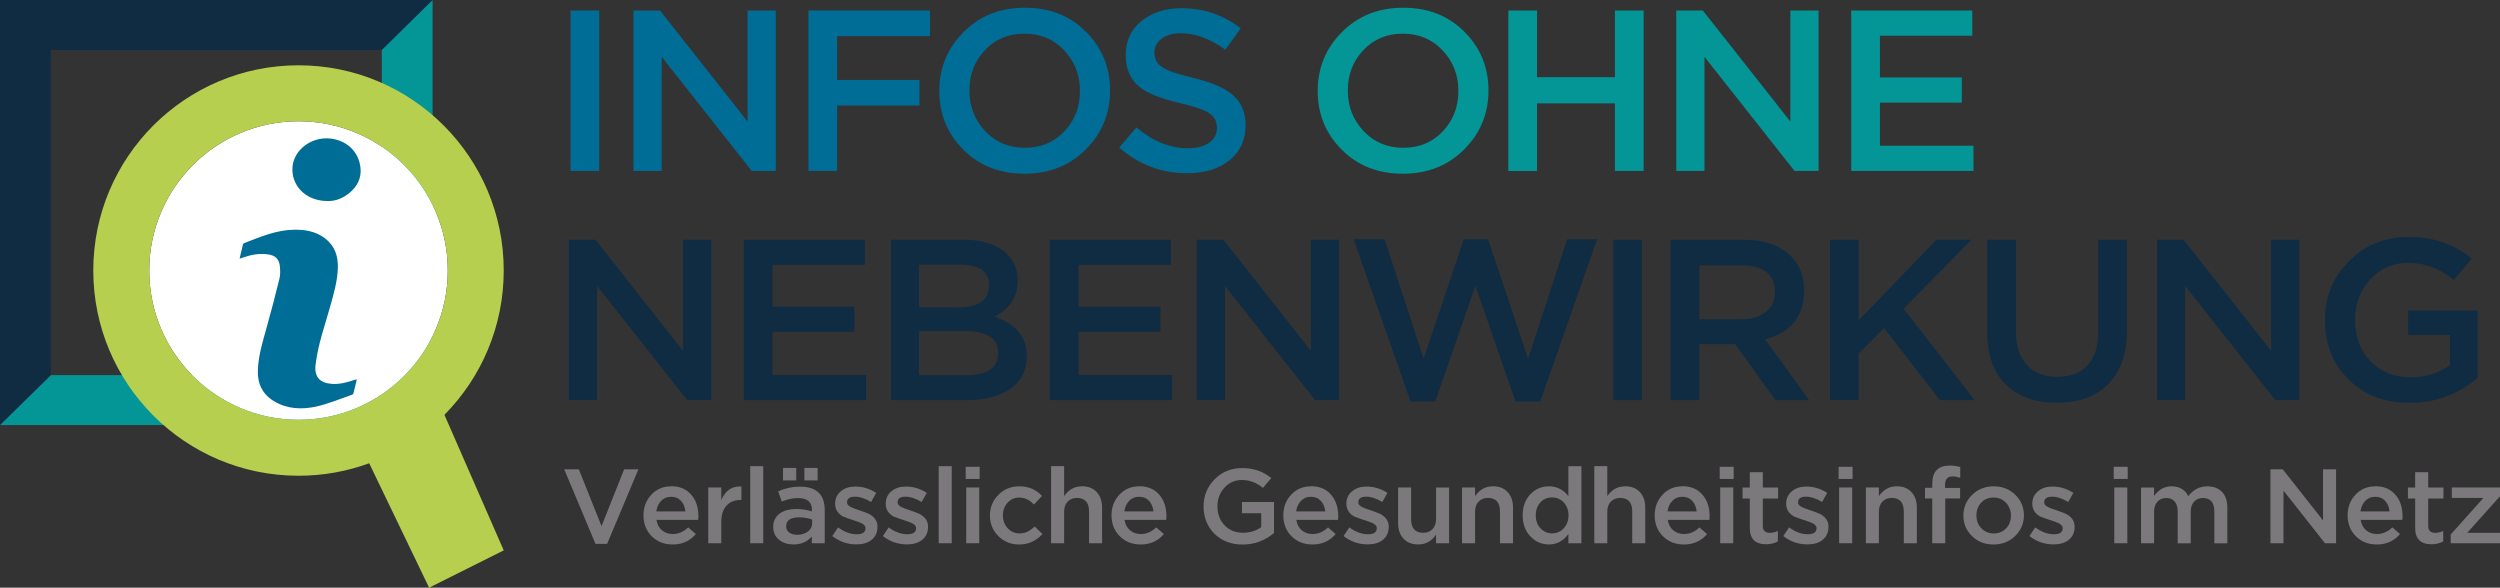 <?xml version="1.0" encoding="UTF-8"?>
<svg xmlns="http://www.w3.org/2000/svg" width="268" height="63" viewBox="0 0 268 63" fill="none">
  <rect x="0" y="0" width="268" height="63" fill="#333333" stroke="none"/>
  <g clip-path="url(#clip0_22_5239)">
    <path d="M5.447 40.214V5.352H40.927V5.367L46.374 0.01V0H0V45.566H0.01L5.462 40.214H5.447Z" fill="#102C43"></path>
    <path d="M46.374 0.01L40.928 5.367V40.215H5.462L0.01 45.566H46.374V0.01Z" fill="#049696"></path>
    <path d="M185.849 50.04H184.352V51.343H185.849V50.04Z" fill="#7C797C"></path>
    <path d="M185.804 52.256H184.407V58.236H185.804V52.256Z" fill="#7C797C"></path>
    <path d="M188.969 50.617H187.577V52.261H186.803V53.441H187.577V56.591C187.577 57.761 188.16 58.344 189.331 58.344C189.798 58.344 190.22 58.24 190.587 58.038V56.917C190.311 57.056 190.024 57.12 189.723 57.12C189.225 57.12 188.974 56.873 188.974 56.374V53.441H190.612V52.261H188.974V50.617H188.969Z" fill="#7C797C"></path>
    <path d="M195.17 55.125C195.009 55.036 194.482 54.839 193.592 54.537C193.029 54.35 192.753 54.128 192.753 53.871V53.846C192.753 53.446 193.039 53.244 193.607 53.244C194.12 53.244 194.693 53.431 195.326 53.812L195.878 52.839C195.18 52.385 194.436 52.158 193.642 52.158C193.019 52.158 192.512 52.321 192.11 52.646C191.688 52.987 191.477 53.431 191.477 53.984V54.009C191.477 54.597 191.758 55.051 192.316 55.367C192.472 55.441 192.994 55.629 193.894 55.92C194.451 56.103 194.733 56.33 194.733 56.601V56.626C194.733 57.056 194.416 57.273 193.788 57.273C193.12 57.273 192.457 57.026 191.793 56.537L191.17 57.465C191.939 58.063 192.798 58.359 193.753 58.359C194.416 58.359 194.949 58.206 195.356 57.895C195.793 57.554 196.014 57.085 196.014 56.478V56.453C196.014 55.895 195.733 55.451 195.17 55.13V55.125Z" fill="#7C797C"></path>
    <path d="M198.597 50.04H197.099V51.343H198.597V50.04Z" fill="#7C797C"></path>
    <path d="M198.552 52.256H197.155V58.236H198.552V52.256Z" fill="#7C797C"></path>
    <path d="M203.32 52.133C202.536 52.133 201.903 52.483 201.416 53.185V52.256H200.024V58.236H201.416V54.858C201.416 54.399 201.541 54.034 201.798 53.772C202.049 53.511 202.381 53.377 202.788 53.377C203.657 53.377 204.089 53.866 204.089 54.839V58.236H205.486V54.429C205.486 53.728 205.295 53.17 204.908 52.75C204.521 52.335 203.994 52.128 203.315 52.128L203.32 52.133Z" fill="#7C797C"></path>
    <path d="M207.134 51.861V52.291H206.36V53.436H207.134V58.24H208.531V53.436H210.124V52.306H208.511V51.975C208.511 51.373 208.777 51.072 209.32 51.072C209.566 51.072 209.838 51.121 210.139 51.22V50.064C209.777 49.961 209.4 49.906 209.008 49.906C207.762 49.906 207.139 50.558 207.139 51.866L207.134 51.861Z" fill="#7C797C"></path>
    <path d="M213.727 52.133C212.807 52.133 212.033 52.439 211.41 53.051C210.787 53.664 210.476 54.404 210.476 55.268C210.476 56.132 210.782 56.863 211.395 57.465C212.008 58.068 212.777 58.369 213.702 58.369C214.626 58.369 215.41 58.068 216.028 57.455C216.651 56.848 216.963 56.108 216.963 55.243C216.963 54.38 216.651 53.639 216.033 53.036C215.415 52.434 214.646 52.133 213.722 52.133H213.727ZM215.073 56.616C214.727 56.991 214.279 57.184 213.727 57.184C213.174 57.184 212.747 56.996 212.395 56.626C212.043 56.251 211.872 55.791 211.872 55.248C211.872 54.705 212.043 54.251 212.38 53.886C212.717 53.52 213.159 53.338 213.707 53.338C214.254 53.338 214.691 53.525 215.043 53.896C215.395 54.271 215.571 54.73 215.571 55.273C215.571 55.816 215.405 56.266 215.073 56.621V56.616Z" fill="#7C797C"></path>
    <path d="M221.555 55.125C221.395 55.036 220.867 54.839 219.978 54.537C219.415 54.35 219.138 54.128 219.138 53.871V53.846C219.138 53.446 219.425 53.244 219.993 53.244C220.505 53.244 221.078 53.431 221.711 53.812L222.264 52.839C221.565 52.385 220.822 52.158 220.028 52.158C219.405 52.158 218.897 52.321 218.495 52.646C218.073 52.987 217.862 53.431 217.862 53.984V54.009C217.862 54.597 218.144 55.051 218.701 55.367C218.857 55.441 219.38 55.629 220.279 55.92C220.837 56.103 221.118 56.33 221.118 56.601V56.626C221.118 57.056 220.802 57.273 220.174 57.273C219.505 57.273 218.842 57.026 218.179 56.537L217.556 57.465C218.324 58.063 219.184 58.359 220.138 58.359C220.802 58.359 221.334 58.206 221.741 57.895C222.179 57.554 222.4 57.085 222.4 56.478V56.453C222.4 55.895 222.118 55.451 221.555 55.13V55.125Z" fill="#7C797C"></path>
    <path d="M228.088 50.04H226.59V51.343H228.088V50.04Z" fill="#7C797C"></path>
    <path d="M228.048 52.256H226.651V58.236H228.048V52.256Z" fill="#7C797C"></path>
    <path d="M236.64 52.133C235.811 52.133 235.122 52.483 234.58 53.185C234.228 52.483 233.625 52.133 232.771 52.133C232.042 52.133 231.424 52.474 230.917 53.165V52.261H229.52V58.24H230.917V54.878C230.917 54.419 231.037 54.054 231.273 53.787C231.51 53.52 231.826 53.387 232.218 53.387C232.61 53.387 232.912 53.515 233.128 53.767C233.344 54.019 233.449 54.374 233.449 54.839V58.245H234.846V54.868C234.846 54.399 234.967 54.034 235.203 53.777C235.439 53.515 235.756 53.387 236.148 53.387C236.972 53.387 237.379 53.876 237.379 54.849V58.245H238.771V54.429C238.771 53.703 238.585 53.14 238.208 52.74C237.831 52.34 237.308 52.138 236.64 52.138V52.133Z" fill="#7C797C"></path>
    <path d="M249.031 55.792L244.71 50.311H243.393V58.236H244.79V52.597L249.237 58.236H250.428V50.311H249.031V55.792Z" fill="#7C797C"></path>
    <path d="M254.634 52.133C253.775 52.133 253.061 52.434 252.503 53.036C251.941 53.639 251.664 54.38 251.664 55.253C251.664 56.127 251.961 56.912 252.559 57.495C253.152 58.078 253.895 58.369 254.79 58.369C255.82 58.369 256.649 57.994 257.282 57.248L256.463 56.537C255.966 57.011 255.413 57.248 254.815 57.248C254.353 57.248 253.966 57.115 253.649 56.843C253.333 56.577 253.137 56.201 253.061 55.727H257.533C257.548 55.545 257.553 55.421 257.553 55.352C257.553 54.429 257.312 53.673 256.83 53.086C256.302 52.444 255.569 52.123 254.639 52.123L254.634 52.133ZM253.041 54.829C253.101 54.36 253.277 53.98 253.559 53.688C253.845 53.397 254.197 53.254 254.619 53.254C255.066 53.254 255.423 53.402 255.689 53.693C255.961 53.989 256.116 54.365 256.162 54.824H253.036L253.041 54.829Z" fill="#7C797C"></path>
    <path d="M260.302 50.617H258.905V52.261H258.131V53.441H258.905V56.591C258.905 57.761 259.488 58.344 260.659 58.344C261.126 58.344 261.548 58.24 261.915 58.038V56.917C261.639 57.056 261.352 57.12 261.051 57.12C260.553 57.12 260.302 56.873 260.302 56.374V53.441H261.94V52.261H260.302V50.617Z" fill="#7C797C"></path>
    <path d="M262.839 53.377H266.226L262.714 57.297V58.236H268V57.115H264.488L268 53.199V52.256H262.839V53.377Z" fill="#7C797C"></path>
    <path d="M64.484 56.404L62.052 50.311H60.484L63.836 58.305H65.082L68.439 50.311H66.906L64.484 56.404Z" fill="#7C797C"></path>
    <path d="M71.951 52.133C71.091 52.133 70.378 52.434 69.82 53.036C69.257 53.639 68.981 54.38 68.981 55.253C68.981 56.127 69.277 56.912 69.875 57.495C70.473 58.078 71.212 58.369 72.106 58.369C73.136 58.369 73.966 57.994 74.594 57.248L73.775 56.537C73.277 57.011 72.725 57.248 72.126 57.248C71.664 57.248 71.277 57.115 70.961 56.843C70.644 56.577 70.448 56.201 70.373 55.727H74.845C74.86 55.545 74.87 55.421 74.87 55.352C74.87 54.429 74.629 53.673 74.147 53.086C73.619 52.444 72.885 52.123 71.956 52.123L71.951 52.133ZM70.358 54.829C70.418 54.36 70.594 53.98 70.875 53.688C71.162 53.397 71.513 53.254 71.936 53.254C72.383 53.254 72.74 53.402 73.006 53.693C73.272 53.989 73.433 54.365 73.478 54.824H70.353L70.358 54.829Z" fill="#7C797C"></path>
    <path d="M77.322 53.604V52.256H75.925V58.236H77.322V55.959C77.322 55.189 77.513 54.597 77.9 54.182C78.272 53.787 78.769 53.594 79.397 53.594H79.478V52.143C78.473 52.098 77.754 52.582 77.322 53.604Z" fill="#7C797C"></path>
    <path d="M81.82 49.971H80.423V58.236H81.82V49.971Z" fill="#7C797C"></path>
    <path d="M85.357 50.163H83.94V51.501H85.357V50.163Z" fill="#7C797C"></path>
    <path d="M85.739 52.167C84.945 52.167 84.176 52.335 83.422 52.666L83.804 53.767C84.412 53.52 84.99 53.392 85.543 53.392C86.543 53.392 87.04 53.817 87.04 54.671V54.819C86.508 54.651 85.95 54.567 85.357 54.567C84.618 54.567 84.031 54.725 83.593 55.046C83.126 55.387 82.89 55.87 82.89 56.493V56.517C82.89 57.09 83.111 57.549 83.548 57.89C83.95 58.206 84.453 58.364 85.061 58.364C85.885 58.364 86.538 58.078 87.03 57.505V58.24H88.412V54.695C88.412 53.012 87.523 52.167 85.739 52.167ZM87.066 56.073C87.066 56.443 86.915 56.744 86.608 56.977C86.307 57.209 85.92 57.327 85.448 57.327C85.111 57.327 84.829 57.248 84.608 57.09C84.387 56.932 84.277 56.715 84.277 56.443V56.423C84.277 55.782 84.739 55.461 85.669 55.461C86.181 55.461 86.648 55.54 87.066 55.698V56.073Z" fill="#7C797C"></path>
    <path d="M87.648 50.163H86.231V51.501H87.648V50.163Z" fill="#7C797C"></path>
    <path d="M93.226 55.125C93.065 55.036 92.538 54.839 91.648 54.537C91.085 54.35 90.804 54.128 90.804 53.871V53.846C90.804 53.446 91.09 53.244 91.658 53.244C92.171 53.244 92.744 53.431 93.377 53.812L93.93 52.839C93.231 52.385 92.482 52.158 91.693 52.158C91.07 52.158 90.558 52.321 90.161 52.646C89.739 52.987 89.528 53.431 89.528 53.984V54.009C89.528 54.597 89.809 55.051 90.367 55.367C90.518 55.441 91.045 55.629 91.945 55.92C92.507 56.103 92.784 56.33 92.784 56.601V56.626C92.784 57.056 92.467 57.273 91.839 57.273C91.171 57.273 90.508 57.026 89.844 56.537L89.221 57.465C89.99 58.063 90.849 58.359 91.804 58.359C92.462 58.359 93 58.206 93.407 57.895C93.844 57.554 94.065 57.085 94.065 56.478V56.453C94.065 55.895 93.784 55.451 93.226 55.13V55.125Z" fill="#7C797C"></path>
    <path d="M98.643 55.125C98.482 55.036 97.954 54.839 97.065 54.537C96.502 54.35 96.226 54.128 96.226 53.871V53.846C96.226 53.446 96.512 53.244 97.08 53.244C97.592 53.244 98.165 53.431 98.798 53.812L99.351 52.839C98.653 52.385 97.909 52.158 97.115 52.158C96.492 52.158 95.984 52.321 95.582 52.646C95.16 52.987 94.949 53.431 94.949 53.984V54.009C94.949 54.597 95.231 55.051 95.788 55.367C95.944 55.441 96.467 55.629 97.366 55.92C97.924 56.103 98.205 56.33 98.205 56.601V56.626C98.205 57.056 97.889 57.273 97.261 57.273C96.593 57.273 95.929 57.026 95.266 56.537L94.643 57.465C95.412 58.063 96.271 58.359 97.226 58.359C97.889 58.359 98.421 58.206 98.829 57.895C99.266 57.554 99.487 57.085 99.487 56.478V56.453C99.487 55.895 99.205 55.451 98.643 55.13V55.125Z" fill="#7C797C"></path>
    <path d="M102.024 49.971H100.627V58.236H102.024V49.971Z" fill="#7C797C"></path>
    <path d="M104.974 52.256H103.577V58.236H104.974V52.256Z" fill="#7C797C"></path>
    <path d="M105.019 50.04H103.522V51.343H105.019V50.04Z" fill="#7C797C"></path>
    <path d="M109.331 57.184C108.798 57.184 108.366 56.996 108.024 56.626C107.682 56.251 107.512 55.791 107.512 55.248C107.512 54.705 107.677 54.261 108.014 53.891C108.346 53.52 108.763 53.338 109.265 53.338C109.833 53.338 110.361 53.585 110.843 54.083L111.707 53.165C111.069 52.479 110.26 52.133 109.275 52.133C108.376 52.133 107.627 52.439 107.024 53.051C106.421 53.664 106.12 54.404 106.12 55.268C106.12 56.132 106.421 56.863 107.019 57.465C107.617 58.068 108.366 58.369 109.265 58.369C110.24 58.369 111.069 57.994 111.752 57.248L110.913 56.433C110.421 56.932 109.893 57.179 109.336 57.179L109.331 57.184Z" fill="#7C797C"></path>
    <path d="M115.978 52.133C115.194 52.133 114.561 52.483 114.074 53.185V49.971H112.677V58.236H114.074V54.858C114.074 54.399 114.2 54.034 114.456 53.772C114.712 53.511 115.039 53.377 115.446 53.377C116.315 53.377 116.747 53.866 116.747 54.839V58.236H118.144V54.429C118.144 53.728 117.953 53.17 117.566 52.75C117.184 52.335 116.652 52.128 115.978 52.128V52.133Z" fill="#7C797C"></path>
    <path d="M122.124 52.133C121.264 52.133 120.551 52.434 119.993 53.036C119.43 53.639 119.154 54.38 119.154 55.253C119.154 56.127 119.451 56.912 120.048 57.495C120.646 58.078 121.385 58.369 122.28 58.369C123.31 58.369 124.139 57.994 124.767 57.248L123.948 56.537C123.45 57.011 122.898 57.248 122.3 57.248C121.837 57.248 121.45 57.115 121.134 56.843C120.817 56.577 120.621 56.201 120.546 55.727H125.018C125.033 55.545 125.043 55.421 125.043 55.352C125.043 54.429 124.802 53.673 124.32 53.086C123.792 52.444 123.058 52.123 122.129 52.123L122.124 52.133ZM120.531 54.829C120.591 54.36 120.767 53.98 121.048 53.688C121.335 53.397 121.687 53.254 122.109 53.254C122.556 53.254 122.913 53.402 123.179 53.693C123.445 53.989 123.606 54.365 123.651 54.824H120.526L120.531 54.829Z" fill="#7C797C"></path>
    <path d="M133.143 55.021H135.204V56.507C134.661 56.907 134.008 57.11 133.254 57.11C132.44 57.11 131.777 56.843 131.269 56.31C130.762 55.777 130.51 55.095 130.51 54.266C130.51 53.486 130.762 52.824 131.264 52.276C131.767 51.728 132.39 51.457 133.128 51.457C133.957 51.457 134.711 51.738 135.384 52.306L136.284 51.254C135.425 50.538 134.389 50.178 133.184 50.178C131.978 50.178 130.993 50.578 130.204 51.383C129.415 52.187 129.023 53.155 129.023 54.286C129.023 55.416 129.405 56.433 130.164 57.194C130.947 57.979 131.962 58.374 133.209 58.374C134.455 58.374 135.595 57.964 136.575 57.139V53.812H133.138V55.021H133.143Z" fill="#7C797C"></path>
    <path d="M140.54 52.133C139.681 52.133 138.967 52.434 138.409 53.036C137.846 53.639 137.57 54.38 137.57 55.253C137.57 56.127 137.867 56.912 138.464 57.495C139.062 58.078 139.801 58.369 140.696 58.369C141.726 58.369 142.555 57.994 143.183 57.248L142.364 56.537C141.866 57.011 141.314 57.248 140.716 57.248C140.253 57.248 139.866 57.115 139.55 56.843C139.233 56.577 139.037 56.201 138.962 55.727H143.434C143.449 55.545 143.459 55.421 143.459 55.352C143.459 54.429 143.218 53.673 142.736 53.086C142.208 52.444 141.474 52.123 140.545 52.123L140.54 52.133ZM138.947 54.829C139.007 54.36 139.183 53.98 139.464 53.688C139.751 53.397 140.103 53.254 140.525 53.254C140.972 53.254 141.329 53.402 141.595 53.693C141.861 53.989 142.022 54.365 142.067 54.824H138.942L138.947 54.829Z" fill="#7C797C"></path>
    <path d="M148.032 55.125C147.871 55.036 147.343 54.839 146.454 54.537C145.891 54.35 145.61 54.128 145.61 53.871V53.846C145.61 53.446 145.896 53.244 146.464 53.244C146.977 53.244 147.55 53.431 148.183 53.812L148.735 52.839C148.037 52.385 147.288 52.158 146.499 52.158C145.876 52.158 145.364 52.321 144.967 52.646C144.545 52.987 144.334 53.431 144.334 53.984V54.009C144.334 54.597 144.615 55.051 145.173 55.367C145.324 55.441 145.851 55.629 146.751 55.92C147.313 56.103 147.59 56.33 147.59 56.601V56.626C147.59 57.056 147.273 57.273 146.645 57.273C145.977 57.273 145.313 57.026 144.65 56.537L144.027 57.465C144.796 58.063 145.655 58.359 146.61 58.359C147.268 58.359 147.806 58.206 148.213 57.895C148.65 57.554 148.871 57.085 148.871 56.478V56.453C148.871 55.895 148.59 55.451 148.032 55.13V55.125Z" fill="#7C797C"></path>
    <path d="M153.946 55.633C153.946 56.093 153.82 56.458 153.564 56.72C153.313 56.986 152.981 57.115 152.574 57.115C151.705 57.115 151.273 56.626 151.273 55.653V52.256H149.876V56.063C149.876 56.764 150.067 57.327 150.454 57.742C150.836 58.157 151.368 58.364 152.042 58.364C152.826 58.364 153.459 58.013 153.946 57.312V58.24H155.343V52.261H153.946V55.639V55.633Z" fill="#7C797C"></path>
    <path d="M160.031 52.133C159.247 52.133 158.614 52.483 158.127 53.185V52.256H156.73V58.236H158.127V54.858C158.127 54.399 158.253 54.034 158.509 53.772C158.765 53.511 159.092 53.377 159.499 53.377C160.368 53.377 160.8 53.866 160.8 54.839V58.236H162.197V54.429C162.197 53.728 162.006 53.17 161.619 52.75C161.237 52.335 160.705 52.128 160.031 52.128V52.133Z" fill="#7C797C"></path>
    <path d="M168.131 53.185C167.578 52.484 166.885 52.133 166.056 52.133C165.287 52.133 164.634 52.4 164.096 52.938C163.518 53.525 163.232 54.295 163.232 55.248C163.232 56.201 163.523 56.967 164.106 57.549C164.644 58.092 165.292 58.364 166.056 58.364C166.9 58.364 167.593 57.989 168.131 57.243V58.24H169.528V49.975H168.131V53.19V53.185ZM167.634 56.636C167.287 56.996 166.875 57.174 166.388 57.174C165.9 57.174 165.488 56.996 165.146 56.641C164.805 56.285 164.634 55.821 164.634 55.248C164.634 54.676 164.805 54.197 165.151 53.831C165.483 53.491 165.89 53.323 166.383 53.323C166.875 53.323 167.277 53.496 167.614 53.841C167.965 54.212 168.146 54.681 168.146 55.243C168.146 55.806 167.97 56.27 167.629 56.631L167.634 56.636Z" fill="#7C797C"></path>
    <path d="M174.206 52.133C173.422 52.133 172.789 52.483 172.302 53.185V49.971H170.91V58.236H172.302V54.858C172.302 54.399 172.427 54.034 172.684 53.772C172.935 53.511 173.267 53.377 173.674 53.377C174.543 53.377 174.975 53.866 174.975 54.839V58.236H176.372V54.429C176.372 53.728 176.181 53.17 175.794 52.75C175.407 52.335 174.88 52.128 174.201 52.128L174.206 52.133Z" fill="#7C797C"></path>
    <path d="M180.352 52.133C179.493 52.133 178.779 52.434 178.221 53.036C177.658 53.639 177.382 54.38 177.382 55.253C177.382 56.127 177.679 56.912 178.277 57.495C178.869 58.078 179.613 58.369 180.508 58.369C181.538 58.369 182.367 57.994 183 57.248L182.181 56.537C181.683 57.011 181.131 57.248 180.533 57.248C180.07 57.248 179.683 57.115 179.367 56.843C179.05 56.577 178.854 56.201 178.779 55.727H183.251C183.266 55.545 183.271 55.421 183.271 55.352C183.271 54.429 183.03 53.673 182.548 53.086C182.02 52.444 181.286 52.123 180.357 52.123L180.352 52.133ZM178.759 54.829C178.819 54.36 178.995 53.98 179.276 53.688C179.563 53.397 179.915 53.254 180.337 53.254C180.784 53.254 181.141 53.402 181.407 53.693C181.678 53.989 181.834 54.365 181.879 54.824H178.754L178.759 54.829Z" fill="#7C797C"></path>
    <circle cx="32" cy="29" r="16" fill="white"></circle>
    <path fill-rule="evenodd" clip-rule="evenodd" d="M39.577 49.66C37.215 50.527 34.663 51 32 51C19.85 51 10 41.15 10 29C10 16.85 19.85 7 32 7C44.15 7 54 16.85 54 29C54 35.031 51.573 40.495 47.643 44.469L54 59L46 63L39.577 49.66ZM48 29C48 37.837 40.837 45 32 45C23.163 45 16 37.837 16 29C16 20.163 23.163 13 32 13C40.837 13 48 20.163 48 29Z" fill="#B6CF4F"></path>
    <path d="M38.254 40.664C38.123 41.207 38.013 41.7 37.882 42.184C37.867 42.248 37.772 42.308 37.696 42.332C36.415 42.767 35.154 43.315 33.837 43.596C32.33 43.917 30.782 43.848 29.39 43.019C28.119 42.258 27.586 41.113 27.642 39.671C27.697 38.156 28.134 36.714 28.541 35.267C29.044 33.475 29.516 31.673 29.958 29.871C30.058 29.466 30.043 29.017 30.008 28.597C29.933 27.743 29.511 27.358 28.642 27.259C27.787 27.16 26.963 27.288 26.159 27.575C26.029 27.619 25.898 27.659 25.682 27.723C25.812 27.16 25.928 26.671 26.049 26.183C26.064 26.128 26.134 26.074 26.194 26.054C27.903 25.392 29.601 24.667 31.481 24.627C32.671 24.603 33.827 24.785 34.822 25.536C35.867 26.331 36.239 27.392 36.219 28.646C36.189 30.157 35.752 31.579 35.35 33.011C34.797 34.976 34.103 36.906 33.852 38.941C33.847 38.995 33.832 39.049 33.827 39.103C33.681 40.382 34.259 41.054 35.576 41.152C36.395 41.212 37.164 41.004 37.922 40.748C38.008 40.718 38.103 40.703 38.259 40.664H38.254Z" fill="#006D97"></path>
    <path d="M35.099 21.551C32.762 21.551 31.124 19.848 31.37 17.774C31.571 16.091 33.26 14.768 35.119 14.832C37.028 14.901 38.49 16.184 38.651 18.056C38.742 19.083 38.309 19.966 37.501 20.648C36.782 21.255 35.953 21.581 35.094 21.551H35.099Z" fill="#006D97"></path>
    <path d="M61.157 1.126H64.233V18.322H61.157V1.126Z" fill="#006D97"></path>
    <path d="M80.136 13.02V1.126H83.161V18.322H80.583L70.931 6.088V18.322H67.906V1.126H70.755L80.131 13.02H80.136Z" fill="#006D97"></path>
    <path d="M99.693 1.126V3.876H89.739V8.566H98.567V11.316H89.739V18.317H86.664V1.126H99.693Z" fill="#006D97"></path>
    <path d="M118.998 9.702C118.998 12.175 118.134 14.279 116.396 16.017C114.662 17.755 112.471 18.623 109.818 18.623C107.165 18.623 104.984 17.764 103.266 16.041C101.547 14.323 100.693 12.225 100.693 9.751C100.693 7.278 101.557 5.174 103.296 3.436C105.029 1.698 107.22 0.829 109.873 0.829C112.526 0.829 114.707 1.689 116.426 3.412C118.144 5.13 118.998 7.228 118.998 9.702ZM115.772 9.751C115.772 8.048 115.21 6.596 114.084 5.401C112.959 4.207 111.536 3.609 109.823 3.609C108.11 3.609 106.693 4.197 105.582 5.377C104.472 6.557 103.919 7.998 103.919 9.702C103.919 11.405 104.482 12.857 105.607 14.052C106.733 15.246 108.155 15.844 109.868 15.844C111.582 15.844 112.999 15.256 114.109 14.076C115.22 12.896 115.772 11.454 115.772 9.751Z" fill="#006D97"></path>
    <path d="M123.752 5.624C123.752 6.31 124.028 6.838 124.591 7.208C125.149 7.579 126.254 7.959 127.902 8.349C129.837 8.808 131.234 9.406 132.103 10.141C133.053 10.926 133.53 12.017 133.53 13.41C133.53 14.999 132.957 16.259 131.807 17.182C130.656 18.105 129.149 18.569 127.279 18.569C124.496 18.569 122.064 17.651 119.978 15.819L121.827 13.657C123.576 15.148 125.42 15.893 127.355 15.893C128.304 15.893 129.058 15.696 129.616 15.306C130.174 14.911 130.455 14.382 130.455 13.711C130.455 13.039 130.204 12.546 129.706 12.185C129.139 11.79 128.073 11.415 126.506 11.055C124.47 10.581 123.038 10.013 122.204 9.361C121.189 8.561 120.677 7.406 120.677 5.895C120.677 4.384 121.234 3.194 122.35 2.271C123.466 1.348 124.903 0.884 126.651 0.884C129.053 0.884 131.169 1.605 133.003 3.046L131.355 5.332C129.737 4.152 128.154 3.565 126.601 3.565C125.717 3.565 125.023 3.762 124.516 4.152C124.008 4.547 123.752 5.036 123.752 5.629V5.624Z" fill="#006D97"></path>
    <path d="M159.564 9.702C159.564 12.175 158.7 14.279 156.961 16.017C155.227 17.755 153.037 18.623 150.383 18.623C147.73 18.623 145.55 17.764 143.831 16.041C142.113 14.323 141.258 12.225 141.258 9.751C141.258 7.278 142.123 5.174 143.861 3.436C145.595 1.698 147.786 0.829 150.439 0.829C153.092 0.829 155.273 1.689 156.991 3.412C158.71 5.13 159.564 7.228 159.564 9.702ZM156.338 9.751C156.338 8.048 155.775 6.596 154.65 5.401C153.524 4.207 152.102 3.609 150.388 3.609C148.675 3.609 147.258 4.197 146.147 5.377C145.037 6.557 144.484 7.998 144.484 9.702C144.484 11.405 145.047 12.857 146.173 14.052C147.298 15.246 148.72 15.844 150.434 15.844C152.147 15.844 153.564 15.256 154.675 14.076C155.785 12.896 156.338 11.454 156.338 9.751Z" fill="#049696"></path>
    <path d="M173.121 11.079H164.77V18.327H161.694V1.126H164.77V8.275H173.121V1.126H176.196V18.322H173.121V11.074V11.079Z" fill="#049696"></path>
    <path d="M191.924 13.02V1.126H194.949V18.322H192.371L182.718 6.088V18.322H179.693V1.126H182.542L191.919 13.02H191.924Z" fill="#049696"></path>
    <path d="M211.43 1.126V3.826H201.526V8.3H210.305V11H201.526V15.622H211.556V18.322H198.451V1.126H211.43Z" fill="#049696"></path>
    <path d="M73.212 37.588V25.694H76.237V42.89H73.659L64.006 30.656V42.89H60.981V25.694H63.831L73.207 37.588H73.212Z" fill="#102C43"></path>
    <path d="M92.718 25.699V28.399H82.814V32.873H91.593V35.573H82.814V40.194H92.844V42.895H79.739V25.699H92.718Z" fill="#102C43"></path>
    <path d="M103.346 25.699C105.115 25.699 106.512 26.094 107.547 26.889C108.582 27.683 109.099 28.75 109.099 30.093C109.099 31.811 108.265 33.1 106.597 33.949C108.914 34.719 110.074 36.121 110.074 38.151C110.074 39.676 109.491 40.846 108.326 41.666C107.16 42.485 105.582 42.895 103.602 42.895H95.502V25.699H103.356H103.346ZM102.723 32.947C104.924 32.947 106.024 32.161 106.024 30.587C106.024 29.11 104.999 28.375 102.949 28.375H98.522V32.947H102.723ZM103.622 40.219C105.873 40.219 106.999 39.424 106.999 37.834C106.999 36.245 105.798 35.499 103.396 35.499H98.522V40.214H103.622V40.219Z" fill="#102C43"></path>
    <path d="M125.526 25.699V28.399H115.622V32.873H124.4V35.573H115.622V40.194H125.651V42.895H112.546V25.699H125.526Z" fill="#102C43"></path>
    <path d="M140.525 37.588V25.694H143.55V42.89H140.972L131.319 30.656V42.89H128.294V25.694H131.143L140.52 37.588H140.525Z" fill="#102C43"></path>
    <path d="M152.61 38.447L156.911 25.644H159.514L163.815 38.447L167.991 25.644H171.216L165.116 43.038H162.463L158.162 30.656L153.861 43.038H151.208L145.107 25.644H148.434L152.61 38.447Z" fill="#102C43"></path>
    <path d="M172.94 25.699H176.015V42.895H172.94V25.699Z" fill="#102C43"></path>
    <path d="M193.949 42.895H190.321L186.02 36.901H182.171V42.895H179.095V25.699H186.899C188.914 25.699 190.502 26.187 191.663 27.16C192.823 28.133 193.401 29.466 193.401 31.154C193.401 33.89 192.009 35.633 189.226 36.388L193.949 42.9V42.895ZM190.271 31.322C190.271 29.407 189.06 28.449 186.643 28.449H182.166V34.22H186.668C187.768 34.22 188.643 33.959 189.296 33.435C189.944 32.912 190.271 32.206 190.271 31.322Z" fill="#102C43"></path>
    <path d="M204.074 33.09L211.676 42.895H207.948L201.973 35.154L199.25 37.904V42.89H196.175V25.694H199.25V34.344L207.576 25.694H211.35L204.074 33.09Z" fill="#102C43"></path>
    <path d="M228.007 25.699V35.455C228.007 37.963 227.324 39.888 225.957 41.226C224.656 42.52 222.832 43.167 220.48 43.167C218.129 43.167 216.355 42.53 215.053 41.251C213.702 39.943 213.028 38.057 213.028 35.598V25.699H216.104V35.479C216.104 37.05 216.495 38.264 217.279 39.118C218.063 39.972 219.149 40.397 220.53 40.397C221.912 40.397 222.993 39.987 223.766 39.168C224.54 38.348 224.927 37.163 224.927 35.603V25.703H228.002L228.007 25.699Z" fill="#102C43"></path>
    <path d="M243.459 37.588V25.694H246.484V42.89H243.906L234.253 30.656V42.89H231.228V25.694H234.077L243.454 37.588H243.459Z" fill="#102C43"></path>
    <path d="M265.613 40.511C263.498 42.298 261.061 43.187 258.312 43.187C255.563 43.187 253.413 42.337 251.709 40.629C250.061 38.975 249.232 36.872 249.232 34.314C249.232 31.757 250.086 29.757 251.795 28.014C253.503 26.271 255.659 25.398 258.257 25.398C260.855 25.398 263.116 26.178 264.985 27.733L263.035 30.019C261.568 28.789 259.935 28.177 258.136 28.177C256.533 28.177 255.192 28.77 254.096 29.959C253.006 31.149 252.458 32.586 252.458 34.27C252.458 36.072 253.006 37.548 254.111 38.703C255.212 39.859 256.644 40.437 258.413 40.437C260.046 40.437 261.453 40.002 262.638 39.133V35.914H258.161V33.287H265.613V40.511Z" fill="#102C43"></path>
  </g>
  <defs>
    <clipPath id="clip0_22_5239">
      <rect width="268" height="63" fill="white"></rect>
    </clipPath>
  </defs>
</svg>
